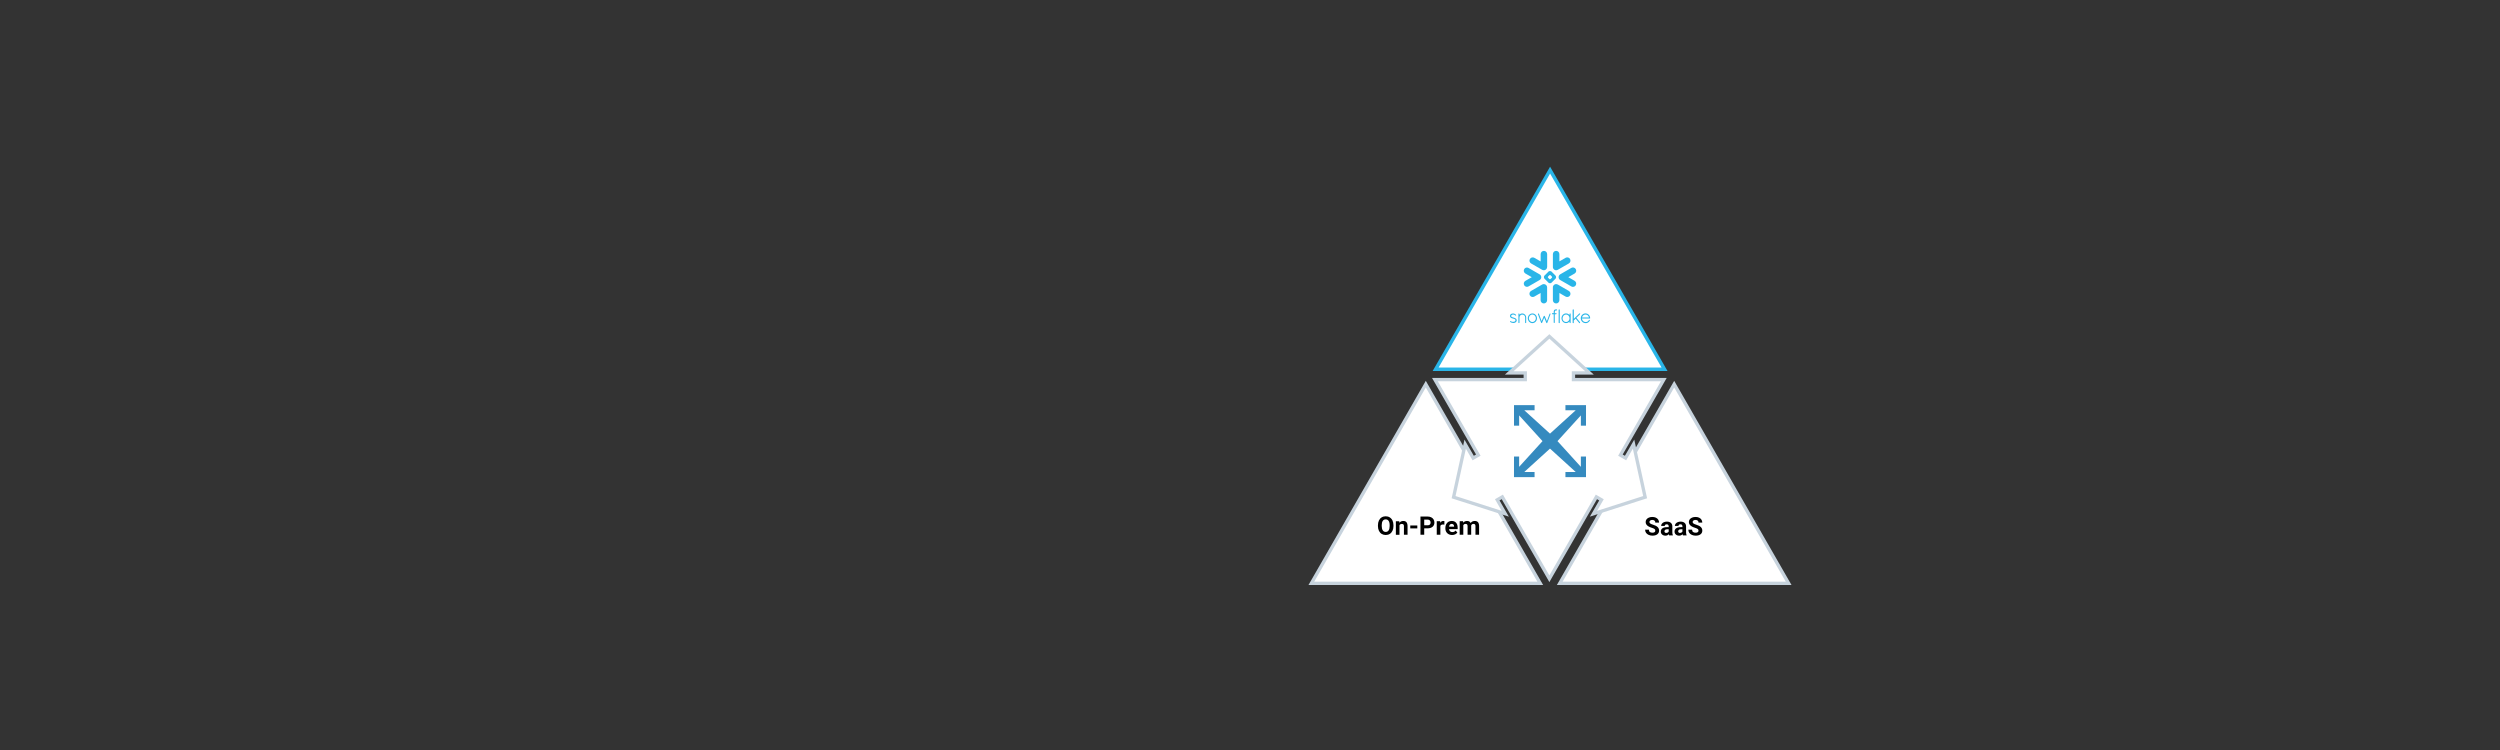 <?xml version="1.0" encoding="UTF-8"?><svg id="a" xmlns="http://www.w3.org/2000/svg" viewBox="0 0 1500 450"><rect x="0" y="0" width="1500" height="450" fill="#333333" stroke="none"/><defs><style>.r,.s{fill:#fff;}.t{fill:#358abf;}.u{fill:#29b5e8;}.s{stroke:#c7d3dd;stroke-miterlimit:10;stroke-width:2px;}</style></defs><g><g><polygon class="r" points="998.73 221.57 861.37 221.57 930.05 102.07 998.73 221.57"/><path class="u" d="m1000.51,222.6h-140.92l70.46-122.6,70.46,122.6Zm-137.36-2.06h133.8l-66.9-116.41-66.9,116.41Z"/></g><polygon class="s" points="924.16 350 786.81 350 855.48 230.5 924.16 350"/><polygon class="s" points="1073.19 350 935.84 350 1004.52 230.5 1073.19 350"/><polygon class="s" points="975.32 274.84 972.25 273.08 998.3 227.75 944.07 227.75 944.08 223.76 953.71 223.77 929.62 201.86 905.52 223.76 915.16 223.76 915.16 227.75 860.94 227.75 886.99 273.08 883.92 274.84 879.11 266.49 872.15 298.3 903.16 308.25 898.35 299.9 901.39 298.14 929.62 347.26 957.84 298.14 960.89 299.9 956.08 308.25 987.08 298.3 980.13 266.49 975.32 274.84"/></g><polygon class="t" points="920.75 246.15 920.75 243.07 908.4 243.07 908.4 255.41 911.49 255.41 911.49 249.24 925.51 264.67 911.48 280.1 911.48 273.93 908.4 273.93 908.39 286.27 920.74 286.27 920.74 283.19 914.57 283.18 930 269.16 945.43 283.19 939.26 283.19 939.26 286.27 951.6 286.28 951.6 273.93 948.51 273.93 948.51 280.1 934.49 264.67 948.52 249.24 948.52 255.42 951.6 255.42 951.61 243.07 939.26 243.07 939.26 246.16 945.43 246.16 930 260.18 914.57 246.15 920.75 246.15"/><g><g><g id="b"><path class="u" d="m941.31,174.56l-6.66-3.85c-.94-.54-2.13-.22-2.67.72-.21.37-.29.77-.25,1.17v7.52c0,1.07.87,1.95,1.95,1.95s1.95-.87,1.95-1.95v-4.32l3.73,2.15c.94.54,2.13.22,2.67-.72.54-.94.22-2.13-.72-2.67"/></g><g id="c"><path class="u" d="m924.75,166.31c.01-.69-.35-1.34-.96-1.69l-6.66-3.84c-.29-.17-.62-.26-.95-.26-.68,0-1.32.37-1.66.96-.53.91-.21,2.08.7,2.61l3.84,2.21-3.84,2.22c-.44.26-.76.67-.89,1.16-.13.49-.07,1.01.19,1.45.34.59.98.96,1.66.96.33,0,.67-.09.96-.26l6.66-3.84c.6-.35.96-.99.96-1.68"/></g><g id="d"><path class="u" d="m918.65,158.06l6.66,3.84c.78.45,1.73.3,2.35-.29.39-.36.63-.87.63-1.43v-7.7c0-1.08-.87-1.95-1.95-1.95s-1.95.87-1.95,1.95v4.39l-3.78-2.18c-.94-.54-2.13-.22-2.67.71-.54.94-.22,2.13.72,2.67"/></g><g id="e"><path class="u" d="m933.62,166.62c0,.15-.09.35-.19.46l-2.64,2.64c-.1.1-.31.19-.46.19h-.67c-.15,0-.35-.09-.46-.19l-2.64-2.64c-.1-.11-.19-.31-.19-.46v-.67c0-.15.09-.35.19-.46l2.64-2.64c.1-.1.31-.19.46-.19h.67c.15,0,.35.09.46.19l2.64,2.64c.1.1.19.31.19.46v.67Zm-2.36-.32v-.03c0-.11-.06-.26-.14-.34l-.78-.78c-.08-.08-.23-.14-.34-.14h-.03c-.11,0-.26.06-.34.14l-.78.78c-.08.08-.14.23-.14.34v.03c0,.11.06.26.14.34l.78.78c.08.08.23.14.34.14h.03c.11,0,.26-.06.34-.14l.78-.78c.08-.08.14-.23.14-.34Z"/></g><g id="f"><path class="u" d="m934.65,161.9l6.66-3.84c.94-.54,1.26-1.74.72-2.67-.54-.94-1.74-1.26-2.67-.71l-3.73,2.15v-4.36c0-1.08-.87-1.95-1.95-1.95s-1.95.87-1.95,1.95v7.55c-.04.39.04.8.25,1.17.54.94,1.74,1.26,2.67.71"/></g><g id="g"><path class="u" d="m926.64,170.48c-.44-.09-.92-.01-1.34.23l-6.66,3.85c-.94.54-1.26,1.73-.72,2.67.54.94,1.74,1.26,2.67.72l3.78-2.18v4.35c0,1.07.87,1.95,1.95,1.95s1.95-.87,1.95-1.95v-7.7c0-.97-.71-1.78-1.64-1.92"/></g><g id="h"><path class="u" d="m945.47,161.46c-.54-.94-1.74-1.26-2.67-.72l-6.66,3.84c-.64.37-.99,1.04-.98,1.73,0,.68.35,1.35.98,1.71l6.66,3.85c.94.54,2.13.22,2.67-.72.54-.94.22-2.13-.72-2.67l-3.77-2.18,3.77-2.18c.94-.54,1.26-1.73.72-2.67"/></g></g><g><g id="i"><path class="u" d="m954.12,190.78h0v.04c0,.18-.15.31-.33.31h-4.62c0,.11.02.22.04.32.21,1,1.07,1.75,2.09,1.76h.27s.04,0,.06,0c.02,0,.04,0,.06,0,0,0,0,0,0,0,.34-.03.68-.16.98-.38h0s.03-.02.05-.04c0,0,0,0,0,0,.01,0,.03-.02.04-.03,0,0,0,0,.02-.01.01,0,.02-.02.03-.03,0,0,.02-.01.02-.02,0,0,.02-.02.03-.02,0,0,.02-.02.03-.03,0,0,.01-.01.02-.02.01,0,.02-.02.03-.03,0,0,.01-.01.02-.02l.03-.03.02-.02.03-.04s0,0,.01-.02c.01-.01.02-.03.04-.04,0,0,0-.01.01-.02.01-.01.02-.03.03-.04l.02-.02s.02-.02.03-.04.02-.02.02-.03.01-.02.02-.03c.01-.02.02-.03.03-.05,0,0,0,0,0-.01.03-.04.05-.08.08-.13,0,0,0,0,0,0,0,0,.01-.02.02-.03,0,0,0,0,0-.01,0,0,0-.01.01-.02h.01s0-.02.02-.03c0,0,0,0,.01-.01,0,0,.02-.01.02-.02,0,0,.01,0,.02-.01,0,0,.01,0,.02,0s.01,0,.02,0c0,0,.02,0,.02,0,0,0,0,0,.01,0,.03,0,.05,0,.08,0,.03,0,.06,0,.09.01h0s.02,0,.04.01c0,0,0,0,0,0,.01,0,.02.01.04.02h0c.15.11.2.31.11.47h0s-.02.04-.03.05h0c-.33.51-.77.91-1.27,1.15-.01,0-.02,0-.03.02,0,0,0,0,0,0-.23.11-.48.18-.74.21,0,0-.01,0-.02,0-.02,0-.04,0-.07,0-.01,0-.03,0-.04,0-.02,0-.03,0-.05,0-.03,0-.06,0-.09,0h-.27c-1.56-.01-2.81-1.31-2.81-2.9s1.26-2.92,2.83-2.92c.05,0,.09,0,.14,0,.55.03,1.05.21,1.47.52,0,0,0,0,0,0,.02.02.05.04.07.05.01,0,.02.02.04.03.01,0,.02.02.03.03.59.49.99,1.23,1.05,2.09h0Zm-4.91-.31h4.19c-.21-1.01-1.07-1.74-2.08-1.74s-1.88.72-2.11,1.74Z"/></g><g id="j"><path class="u" d="m942.3,188.15c.05.05.09.12.1.2,0,.01,0,.02,0,.03v5.15c0,.18-.15.34-.34.34s-.33-.15-.33-.34v-.68c-.13.15-.27.29-.42.42,0,0,0,0-.01.01-.01.01-.03.02-.04.03-.46.36-1.02.56-1.61.56-.95,0-1.78-.5-2.27-1.27,0,0,0-.01-.01-.02-.01-.02-.03-.05-.04-.07,0-.02-.02-.03-.03-.05s-.02-.03-.03-.05c-.01-.02-.03-.05-.04-.07,0,0,0-.02-.01-.03-.18-.36-.3-.77-.32-1.21,0-.05,0-.1,0-.15s0-.1,0-.15c.02-.44.13-.85.32-1.21,0,0,0-.02.01-.02.01-.02.03-.05.04-.07,0-.02.02-.03.03-.05,0-.02.02-.03.03-.05.01-.02.03-.05.04-.07,0,0,0-.01.01-.02.5-.76,1.33-1.27,2.27-1.27.64,0,1.24.23,1.72.64.13.11.25.23.36.37v-.67s0-.02,0-.03c0-.08.04-.15.1-.2h0s.01-.01.02-.02c0,0,0,0,0,0,0,0,0,0,.01,0s0,0,.01,0c0,0,0,0,0,0,0,0,.01,0,.02-.01,0,0,0,0,0,0,0,0,.02,0,.03-.01h0s.04-.01.06-.02c0,0,0,0,0,0,0,0,.02,0,.03,0,.01,0,.02,0,.03,0,.01,0,.02,0,.04,0,0,0,.02,0,.03,0,0,0,0,0,0,0,.02,0,.04,0,.06.02h0s.02,0,.02.01c0,0,0,0,0,0,0,0,.01,0,.02.01,0,0,0,0,0,0,0,0,0,0,.01,0s0,0,.01,0c0,0,0,0,0,0,0,0,.01,0,.02.02h0Zm-2.66,5.05c1.15,0,2.09-1,2.09-2.24s-.94-2.25-2.09-2.25-2.09,1.01-2.09,2.25c0,.04,0,.08,0,.11,0,.02,0,.03,0,.05,0,.02,0,.04,0,.07,0,.02,0,.04,0,.05,0,.02,0,.04,0,.06,0,.02,0,.03,0,.04,0,.02,0,.04.01.07,0,.01,0,.02,0,.03,0,.03.01.05.02.08,0,0,0,.01,0,.02.24.96,1.06,1.66,2.02,1.66Z"/></g><g id="k"><path class="u" d="m933.88,185.63h-.09s-.02,0-.04,0c-.01,0-.02,0-.04,0-.03,0-.06,0-.1,0,0,0-.01,0-.02,0-.03,0-.05,0-.08,0h-.01s-.05,0-.08,0c0,0,0,0,0,0-.03,0-.05,0-.08.01h0c-.17.03-.32.07-.46.14,0,0,0,0,0,0-.02.01-.04.02-.06.03,0,0,0,0-.01,0-.02,0-.03.02-.05.03,0,0-.01,0-.02.01-.01,0-.03.02-.04.03,0,0-.02.02-.03.02,0,0-.02.01-.03.02-.02.01-.03.03-.04.04,0,0,0,0,0,0-.02.02-.03.04-.05.05,0,0,0,0,0,.01-.01.02-.03.03-.04.05,0,0,0,.01-.01.02-.01.01-.02.03-.03.04,0,0,0,0,0,.01-.01.02-.02.03-.03.05,0,0,0,0,0,0-.09.15-.16.33-.2.54,0,0,0,0,0,0,0,.03,0,.05-.01.08,0,0,0,.02,0,.03,0,.02,0,.05,0,.07,0,.01,0,.03,0,.04,0,.02,0,.04,0,.06,0,.02,0,.04,0,.06,0,.01,0,.03,0,.04,0,.03,0,.06,0,.09,0,0,0,.01,0,.02,0,.04,0,.08,0,.12v.55h-.7s-.09,0-.13.02c-.13.05-.22.17-.22.3,0,.13.06.24.17.31.05.03.11.05.17.05h0s.7,0,.7,0v4.89s0,.01,0,.02h0c0,.09.04.16.09.22h0s.02.02.02.02c0,0,0,0,0,0,0,0,.01,0,.02.01,0,0,0,0,0,0,0,0,0,0,0,0,.05.04.12.05.19.05.01,0,.02,0,.03,0,.07,0,.13-.03.18-.07h0s.01-.01.02-.02c0,0,0,0,0,0,0,0,0-.01.01-.02.05-.06.08-.14.08-.23v-4.89h.75s0,0,0,0c.2,0,.34-.17.34-.36h0s0-.02,0-.02h0c0-.08-.04-.15-.09-.2h0s-.01-.01-.02-.02c0,0,0,0,0,0,0,0,0,0-.02-.01,0,0,0,0-.01,0,0,0,0,0,0,0,0,0-.01,0-.02-.01,0,0,0,0,0,0,0,0-.02,0-.03-.01,0,0,0,0,0,0,0,0-.02,0-.03,0,0,0,0,0,0,0,0,0-.02,0-.02,0,0,0,0,0-.01,0,0,0-.01,0-.02,0h-.02s0,0-.01,0h-.76v-.55h0s0-.07,0-.09c0,0,0-.02,0-.02,0-.02,0-.05,0-.07,0,0,0,0,0-.01,0-.03,0-.05,0-.08.03-.27.09-.45.15-.55,0,0,0,0,0,0,0,0,0-.01.01-.02,0,0,0-.01.01-.02,0,0,0,0,0-.01,0,0,.01-.02.02-.03.09-.1.23-.16.42-.18,0,0,0,0,0,0,.01,0,.02,0,.04,0,0,0,.01,0,.02,0,.01,0,.02,0,.03,0,0,0,.02,0,.03,0,0,0,.02,0,.03,0s.02,0,.03,0h.07s.02,0,.03,0c.01,0,.03,0,.04,0h.09c.19,0,.34-.15.34-.34s-.15-.34-.34-.34"/></g><g id="l"><path class="u" d="m935.68,185.64s0,0,0,0c0,0-.01,0-.02,0,0,0,0,0-.01,0,0,0-.01,0-.02,0s-.01,0-.02,0c0,0-.01,0-.02,0,0,0,0,0-.02,0-.01,0-.02,0-.04,0-.18,0-.34.15-.34.33v7.59c0,.18.15.34.34.34.01,0,.02,0,.04,0,0,0,0,0,0,0h.03s0,0,0,0c0,0,.02,0,.03,0,0,0,0,0,0,0,.13-.04.22-.15.24-.28,0-.01,0-.02,0-.04v-7.59s0-.02,0-.03c-.01-.12-.09-.23-.21-.27"/></g><g id="m"><path class="u" d="m909.95,192.09s0-.04,0-.06c0-.01,0-.03,0-.04,0-.02,0-.03,0-.04,0-.01,0-.03,0-.04,0-.01,0-.02,0-.04,0-.02,0-.03-.01-.05,0,0,0-.02,0-.03,0-.02,0-.04-.02-.05,0,0,0-.01,0-.02,0-.02-.01-.04-.02-.06,0,0,0,0,0-.01,0-.02-.02-.04-.03-.06,0,0,0,0,0,0-.08-.16-.19-.3-.33-.41t0,0s-.04-.03-.06-.05c0,0,0,0,0,0,0,0,0,0,0,0-.01,0-.03-.02-.04-.03-.17-.12-.36-.22-.64-.33,0,0,0,0-.01,0,0,0,0,0-.01,0-.16-.06-.32-.11-.49-.17h0s0,0,0,0c0,0,0,0,0,0-.02,0-.03-.01-.05-.02-.01,0-.02,0-.03,0-.06-.02-.11-.04-.17-.06-.04-.01-.08-.03-.14-.04-.01,0-.05-.02-.08-.02,0,0,0,0,0,0-.02,0-.03-.01-.05-.02-.14-.04-.26-.08-.35-.12-.16-.06-.31-.12-.42-.2,0,0,0,0,0,0-.16-.1-.27-.23-.3-.4h0s0-.03,0-.04c0,0,0,0,0,0,0-.01,0-.03,0-.04,0-.02,0-.04,0-.06,0,0,0,0,0-.01,0-.02,0-.03,0-.04,0,0,0,0,0-.01,0-.02,0-.03,0-.04,0,0,0,0,0,0,0-.02,0-.03.01-.05h0c.07-.22.25-.38.45-.49.01,0,.03-.01.04-.02.01,0,.03-.01.04-.02.02,0,.04-.02.06-.03.01,0,.02-.01.04-.02l.07-.03s.02,0,.04-.01c.02,0,.04-.01.07-.02.01,0,.03,0,.04-.01.02,0,.04,0,.06-.02.01,0,.03,0,.04,0,.02,0,.04,0,.06-.01.01,0,.02,0,.04,0,.02,0,.05,0,.07,0,0,0,.01,0,.02,0,.03,0,.06,0,.09,0,.04,0,.07,0,.1,0h.02c.25.02.45.08.61.16.01,0,.03.01.04.02,0,0,.01,0,.02.01.02,0,.03.02.05.03,0,0,0,0,0,0,.02,0,.03.02.05.03,0,0,0,0,0,0,.02.01.04.02.05.04,0,0,0,0,0,0,.02.01.04.02.05.04,0,0,.01,0,.02.01.04.03.1.08.16.12,0,0,.01,0,.02.01.04.04.08.07.12.09,0,0,.01,0,.02.01,0,0,0,0,0,0,0,0,0,0,.01,0,0,0,.02.01.03.02,0,0,0,0,.01,0,0,0,.02.01.03.02,0,0,0,0,.01,0,.01,0,.02,0,.03.01,0,0,0,0,0,0,.01,0,.03,0,.04,0h0s.05,0,.08,0c0,0,0,0,0,0,0,0,.02,0,.02,0,0,0,0,0,0,0,0,0,0,0,0,0,.01,0,.02-.01.03-.02,0,0,0,0,0,0,.01,0,.02-.02.04-.03h0s.02-.02.03-.03c0,0,.01-.02.02-.02,0,0,0,0,0,0,.06-.1.03-.23-.08-.37,0,0,0,0,0,0,0,0,0,0-.01-.02-.24-.31-.78-.65-1.28-.75,0,0,0,0,0,0-.02,0-.04,0-.06-.01,0,0-.01,0-.02,0-.02,0-.04,0-.05,0,0,0-.01,0-.02,0-.02,0-.04,0-.05,0,0,0-.01,0-.02,0-.02,0-.05,0-.07,0-.04,0-.07,0-.11,0-.02,0-.04,0-.06,0-.01,0-.03,0-.04,0-.03,0-.05,0-.08,0,0,0-.02,0-.02,0-.03,0-.06,0-.09,0h0s-.06,0-.09.01h0s-.06,0-.09.02c0,0,0,0,0,0-.06.01-.12.03-.18.04,0,0,0,0,0,0-.03,0-.06.02-.09.02-.03,0-.05.02-.08.03,0,0,0,0,0,0-.03,0-.05.02-.08.03,0,0,0,0,0,0-.03,0-.05.02-.07.03,0,0,0,0,0,0-.02,0-.04.02-.06.03,0,0,0,0-.01,0-.02,0-.04.02-.06.03,0,0,0,0-.02,0-.02,0-.04.02-.05.03,0,0-.01,0-.02,0-.02.01-.05.03-.07.04-.03.02-.05.04-.08.06,0,0,0,0,0,0-.12.09-.22.18-.31.29,0,0,0,0,0,.01,0,.02-.02.03-.03.04,0,.01-.01.02-.02.03,0,0-.01.02-.02.03-.01.02-.02.04-.03.06,0,0,0,0,0,0-.08.15-.12.32-.14.53,0,0,0,0,0,0,0,.04,0,.07,0,.11,0,.03,0,.06,0,.09h0c.02.41.2.71.53.95,0,0,0,0,0,0,.01,0,.03.02.04.03,0,0,.02.01.03.02,0,0,0,0,0,0,.33.21.72.32,1.06.42.16.05.31.09.35.1,0,0,.02,0,.03,0,.2.07.35.12.48.17,0,0,.02,0,.03,0,0,0,0,0,.01,0,.07.03.14.06.21.09.06.03.11.06.16.09.13.08.24.17.3.27,0,0,0,0,0,0,0,0,.01.02.02.03,0,0,0,0,0,.02,0,0,0,.01.01.02,0,0,0,.02.01.02,0,0,0,.01,0,.02,0,0,0,.02,0,.03,0,0,0,0,0,.02,0,0,0,.02,0,.03,0,0,0,0,0,.01,0,0,0,.02,0,.03,0,0,0,0,0,.01,0,.01,0,.02,0,.03,0,0,0,0,0,.01,0,.02,0,.03,0,.05,0,.03,0,.05,0,.07,0,0,0,.01,0,.02,0,.02,0,.04,0,.05,0,0,0,.01,0,.02,0,.05-.02.1-.04.14,0,0,0,0,0,0,0,.02-.02.04-.03.06,0,0,0,0,0,0-.02.04-.05.09-.09.13-.02.02-.04.04-.05.06t0,0s-.08.07-.12.11c0,0,0,0,0,0-.02.01-.04.03-.06.04,0,0,0,0,0,0-.04.02-.08.04-.11.06-.01,0-.03.01-.04.02-.02,0-.03.02-.05.02-.01,0-.03.01-.04.02-.04.01-.07.03-.11.04,0,0-.01,0-.02,0-.02,0-.04.01-.07.02,0,0-.01,0-.02,0-.07.02-.15.04-.22.05h0s-.07,0-.1.01c-.01,0-.02,0-.04,0-.01,0-.02,0-.04,0-.03,0-.05,0-.08,0-.05,0-.1,0-.15,0-.02,0-.04,0-.06,0-.03,0-.05,0-.08,0-.02,0-.05,0-.07,0-.02,0-.04,0-.06,0-.04,0-.08-.01-.12-.02-.02,0-.04,0-.06-.01-.02,0-.04,0-.06-.02-.02,0-.05-.01-.07-.02-.02,0-.03,0-.05-.01-.04-.01-.08-.02-.11-.04,0,0-.02,0-.03,0-.08-.03-.16-.06-.24-.1,0,0,0,0-.01,0-.05-.03-.14-.07-.22-.12,0,0-.02,0-.02-.01-.06-.03-.11-.06-.15-.08,0,0,0,0,0,0,0,0,0,0,0,0-.01,0-.02-.01-.03-.02,0,0,0,0,0,0-.03-.01-.06-.02-.08-.02,0,0-.02,0-.03,0,0,0,0,0,0,0-.05,0-.1.02-.14.06,0,0-.02.02-.03.03,0,0,0,0,0,0,0,0,0,.01-.01.02,0,0,0,0,0,.01,0,0,0,.01-.01.02,0,0,0,0,0,.01,0,0,0,.01,0,.02,0,0,0,0,0,.01,0,0,0,.01,0,.02,0,0,0,0,0,.01,0,0,0,.01,0,.02,0,0,0,0,0,0,0,0,0,.02,0,.03h0s0,.03,0,.04h0s0,.02,0,.03c0,0,0,0,0,.01,0,0,0,.02,0,.02,0,0,0,0,0,0,.02.04.05.09.09.13.04.04.09.09.15.14t0,0s.03.02.05.04c0,0,0,0,.01,0,.05.03.1.07.16.1.01,0,.03.02.04.02.01,0,.03.02.04.02.02,0,.04.02.05.03.01,0,.02.01.04.02.03.01.06.03.09.04,0,0,0,0,.01,0,.03.02.06.03.1.04.01,0,.03.01.04.02,0,0,0,0,0,0,.3.12.67.2,1,.21.02,0,.05,0,.07,0h0s.02,0,.03,0h.08s0,0,0,0c.53-.02.97-.15,1.34-.43h0c.41-.31.64-.75.64-1.23,0-.03,0-.06,0-.09,0-.01,0-.02,0-.03"/></g><g id="n"><path class="u" d="m913.38,188.07h0c-.65,0-1.27.27-1.72.74v-.4c0-.18-.14-.34-.32-.34-.01,0-.02,0-.04,0-.08,0-.15.04-.2.1t0,0s0,.01-.01.02c0,0,0,0,0,0,0,0,0,0,0,.01,0,0,0,0,0,.01,0,0,0,0,0,0,0,0,0,.01-.01.02,0,0,0,0,0,0,0,0,0,.02-.01.03,0,.02-.01.04-.02.06,0,0,0,0,0,0,0,.01,0,.02,0,.03,0,.01,0,.02,0,.04v5.23s.01.01.01.01c0,0,0,.02,0,.03,0,0,0,0,0,0,0,0,0,.02.01.02.04.08.12.15.22.17h0s.08,0,.08,0c.01,0,.03,0,.04,0,0,0,.02,0,.03,0,0,0,0,0,.01,0,.01,0,.02,0,.03,0h0c.06-.02.11-.06.14-.11h0s.04-.05.05-.09c0,0,0,0,0,0t0,0s0-.03.01-.05h0v-3.16c.02-.94.79-1.7,1.71-1.7h0c.94,0,1.7.76,1.7,1.7v3.1s0,.02,0,.04c0,.08.04.15.09.2,0,0,0,0,0,0,0,0,.01,0,.02.02,0,0,0,0,0,0,0,0,0,0,.01,0,0,0,0,0,.01,0,0,0,0,0,0,0,0,0,.01,0,.02.01,0,0,0,0,0,0,0,0,.02,0,.02.01h0s.04.01.06.02c0,0,0,0,0,0,0,0,.02,0,.03,0,.01,0,.02,0,.04,0,.01,0,.02,0,.03,0,0,0,.02,0,.03,0,0,0,0,0,0,0,.02,0,.04,0,.06-.02h.03s0-.01,0-.01c0,0,.01,0,.02-.01,0,0,0,0,0,0,0,0,0,0,.01,0,0,0,0,0,.01,0,0,0,0,0,0,0,0,0,.01,0,.02-.02h0c.05-.05.09-.12.1-.2,0-.01,0-.02,0-.04v-3.1c0-1.31-1.06-2.37-2.37-2.37"/></g><g id="o"><path class="u" d="m919.43,188.06c1.52,0,2.76,1.3,2.76,2.91s-1.24,2.91-2.76,2.91c-.05,0-.09,0-.14,0,0,0-.01,0-.02,0-.04,0-.08,0-.12,0h0c-.6-.07-1.16-.34-1.61-.79-.02-.02-.04-.04-.05-.06,0,0,0,0,0,0,0,0-.02-.02-.03-.03-.02-.02-.04-.05-.06-.07-.02-.02-.03-.04-.05-.06-.01-.02-.02-.03-.04-.05-.03-.03-.05-.06-.07-.1h0c-.27-.4-.45-.84-.52-1.3,0-.04-.01-.09-.02-.13,0,0,0,0,0-.02,0-.04,0-.08,0-.12,0,0,0-.02,0-.03,0-.05,0-.1,0-.15s0-.1,0-.15c0,0,0-.02,0-.03,0-.04,0-.08,0-.12,0,0,0-.01,0-.02,0-.04,0-.09.02-.13.07-.47.25-.91.52-1.29,0,0,0,0,0-.01.02-.03.05-.07.07-.1.01-.01.02-.03.04-.04.02-.02.03-.04.05-.06.02-.02.04-.04.06-.07,0-.01.02-.02.03-.04,0,0,0,0,0,0,.02-.02.03-.04.05-.05.45-.45,1.01-.73,1.61-.79h0s.08,0,.12,0c0,0,.01,0,.02,0,.05,0,.09,0,.14,0Zm2.08,2.68h0c-.05-.51-.26-.96-.57-1.31-.01-.02-.03-.03-.04-.05l-.03-.03s-.03-.03-.05-.05c-.02-.02-.03-.03-.05-.04,0,0-.02-.02-.03-.03-.03-.02-.05-.04-.08-.06,0,0,0,0,0,0-.29-.24-.64-.39-1.02-.44,0,0,0,0,0,0-.03,0-.06,0-.09,0,0,0-.01,0-.02,0-.04,0-.07,0-.11,0s-.07,0-.11,0c0,0-.01,0-.02,0-.03,0-.06,0-.09,0,0,0,0,0,0,0-.38.04-.73.2-1.02.44,0,0,0,0,0,0-.03.02-.05.04-.08.06,0,0-.02.02-.03.03-.02.02-.03.03-.05.04s-.03.03-.05.05l-.03.03s-.03.03-.04.04c-.31.35-.52.81-.57,1.31h0s0,.07,0,.1c0,0,0,.01,0,.02,0,.04,0,.08,0,.11,0,1.23.95,2.24,2.09,2.24s2.09-1.01,2.09-2.24c0-.04,0-.08,0-.11,0,0,0-.01,0-.02,0-.03,0-.07,0-.1Z"/></g><g id="p"><path class="u" d="m930.29,188.2s0,0,0,0c-.03-.04-.08-.08-.13-.1h0s-.01,0-.02,0c0,0,0,0,0,0-.04-.02-.09-.02-.14-.01h0c-.1.02-.19.07-.24.16h0s-.02.03-.02.04h0s-1.61,4.4-1.61,4.4l-1.26-3s-.03-.05-.05-.08c-.07-.08-.17-.13-.28-.13-.02,0-.03,0-.05,0h0c-.11.02-.22.1-.26.2h0s-1.26,3-1.26,3l-.61-1.66-1.01-2.74s-.01-.03-.02-.04t0,0c-.03-.06-.08-.1-.14-.13,0,0,0,0,0,0-.03-.01-.06-.02-.09-.03,0,0,0,0,0,0-.02,0-.03,0-.05,0h-.01s-.01,0-.02,0c0,0,0,0-.01,0,0,0-.01,0-.02,0,0,0,0,0-.01,0,0,0-.01,0-.02,0,0,0,0,0,0,0,0,0-.01,0-.02,0h0c-.06.03-.1.07-.14.12,0,0,0,0,0,0h0c-.03.05-.04.1-.05.15,0,.05,0,.11.02.16l1.16,3.13.75,2.01h0c.03.08.08.13.14.16,0,0,0,0,0,0s0,0,0,0c0,0,0,0,0,0,0,0,0,0,0,0h0s.03.01.04.01c0,0,0,0,0,0,0,0,.01,0,.02,0,0,0,0,0,0,0,.04.01.06.02.09.02.02,0,.03,0,.04,0,.01,0,.02,0,.04,0,0,0,0,0,0,0,.01,0,.02,0,.03-.01,0,0,0,0,.01,0,0,0,.02,0,.02-.01,0,0,.01,0,.02-.01,0,0,0,0,.01,0,0,0,.02-.01.03-.02,0,0,0,0,0,0,0,0,.02-.02.03-.03,0,0,0,0,0,0,0-.01.02-.02.02-.04,0-.01.01-.03.02-.04h0s0,0,0,0h0s1.27-3.03,1.27-3.03l1.28,3.03s.03.06.05.09c0,0,0,0,0,.01,0,0,.01.02.02.03,0,0,0,0,.01,0,0,0,.02.01.02.02,0,0,0,0,.01,0,0,0,.02.01.03.02h0s.02.02.03.02c0,0,0,0,0,0,0,0,.02,0,.03.01.01,0,.03,0,.04,0h.04s.03,0,.05,0c0,0,0,0,.01,0,.01,0,.03,0,.04,0,0,0,0,0,0,0,.01,0,.03-.01.04-.02,0,0,0,0,0,0,.02,0,.03-.02.04-.03.06-.04.1-.1.12-.16h0s.79-2.13.79-2.13l1.11-2.99c.04-.11.03-.22-.03-.31,0,0,0-.01-.01-.02"/></g><g id="q"><path class="u" d="m948.12,188.3s0-.01,0-.02c0,0,0,0,0-.01,0,0,0-.01,0-.02,0,0,0,0,0-.01,0,0,0-.02,0-.02,0,0,0,0,0,0,0,0,0-.02-.01-.03h0s-.04-.06-.06-.08h0c-.12-.12-.29-.14-.42-.04,0,0,0,0-.01,0,0,0-.01,0-.02.01,0,0-.02.02-.03.02,0,0,0,0,0,0l-3.28,3.2v-5.35s0-.02,0-.03c-.01-.12-.1-.23-.21-.27,0,0,0,0,0,0,0,0-.01,0-.02,0,0,0,0,0-.01,0,0,0-.01,0-.02,0,0,0,0,0-.02,0,0,0-.01,0-.02,0,0,0,0,0-.02,0-.01,0-.02,0-.04,0-.18,0-.34.15-.34.33v7.59c0,.18.15.34.34.34.01,0,.02,0,.04,0,0,0,0,0,0,0,0,0,.02,0,.03,0,0,0,0,0,0,0,0,0,.02,0,.03,0,0,0,0,0,0,0,.13-.04.22-.15.24-.28,0-.01,0-.02,0-.04v-1.28l1.11-1.1,2.15,2.59s.03.04.05.06c0,0,0,0,.01,0,0,0,.01,0,.02.01,0,0,.01,0,.02.01,0,0,0,0,0,0,0,0,.02,0,.03.01,0,0,0,0,0,0,.01,0,.02,0,.03,0,0,0,0,0,0,0,.01,0,.02,0,.03,0,0,0,0,0,0,0,.01,0,.03,0,.04,0,.02,0,.04,0,.06,0h0s.08-.02.11-.04c0,0,0,0,0,0,.02,0,.03-.02.05-.03h0c.13-.13.15-.31.05-.45,0-.01-.02-.03-.03-.04l-2.18-2.65,2.17-2.09c.06-.06.09-.13.1-.21,0,0,0,0,0,0v-.02s0,0,0-.01h0s0-.02,0-.02c0,0,0,0,0-.01"/></g></g></g><g><path d="m836.07,315.63c0,1.08-.19,2.02-.57,2.83-.38.81-.92,1.44-1.63,1.88-.71.44-1.52.66-2.44.66s-1.71-.22-2.42-.65c-.71-.44-1.26-1.06-1.65-1.87-.39-.81-.59-1.74-.59-2.79v-.54c0-1.08.19-2.02.58-2.84.39-.82.94-1.45,1.64-1.88.71-.44,1.52-.66,2.43-.66s1.72.22,2.43.66c.71.44,1.26,1.07,1.64,1.88.39.82.58,1.76.58,2.83v.49Zm-2.28-.5c0-1.15-.21-2.02-.62-2.61-.41-.6-1-.89-1.76-.89s-1.34.29-1.75.88c-.41.59-.62,1.45-.62,2.59v.53c0,1.12.21,1.98.62,2.6.41.62,1,.92,1.77.92s1.34-.3,1.74-.89c.41-.59.61-1.46.62-2.59v-.53Z"/><path d="m839.56,312.73l.07.94c.58-.73,1.36-1.09,2.33-1.09.86,0,1.5.25,1.92.76.42.51.64,1.26.65,2.27v5.25h-2.17v-5.19c0-.46-.1-.79-.3-1-.2-.21-.53-.31-1-.31-.61,0-1.07.26-1.37.78v5.73h-2.17v-8.12h2.04Z"/><path d="m850.39,317.04h-4.23v-1.75h4.23v1.75Z"/><path d="m854.53,317v3.85h-2.25v-10.93h4.26c.82,0,1.54.15,2.16.45.62.3,1.1.73,1.44,1.28.34.55.5,1.18.5,1.89,0,1.07-.37,1.91-1.1,2.53-.73.62-1.75.93-3.04.93h-1.97Zm0-1.82h2.01c.6,0,1.05-.14,1.36-.42.31-.28.47-.68.47-1.2s-.16-.97-.47-1.3-.75-.5-1.31-.51h-2.06v3.43Z"/><path d="m866.61,314.76c-.3-.04-.56-.06-.78-.06-.82,0-1.36.28-1.61.83v5.31h-2.17v-8.12h2.05l.06.97c.44-.75,1.04-1.12,1.81-1.12.24,0,.47.03.68.1l-.03,2.09Z"/><path d="m871.25,321c-1.19,0-2.16-.37-2.91-1.1-.75-.73-1.12-1.7-1.12-2.92v-.21c0-.82.16-1.54.47-2.19.32-.64.76-1.14,1.34-1.49.58-.35,1.24-.52,1.98-.52,1.11,0,1.99.35,2.62,1.05.64.7.96,1.69.96,2.98v.89h-5.17c.07.53.28.96.63,1.28.35.32.8.48,1.34.48.84,0,1.49-.3,1.96-.91l1.07,1.19c-.33.46-.77.82-1.32,1.08-.56.26-1.17.39-1.85.39Zm-.25-6.67c-.43,0-.78.15-1.05.44-.27.29-.44.71-.51,1.25h3.02v-.17c-.01-.48-.14-.86-.39-1.12-.25-.26-.61-.4-1.07-.4Z"/><path d="m877.85,312.73l.07.91c.58-.71,1.35-1.06,2.33-1.06,1.05,0,1.76.41,2.15,1.24.57-.83,1.38-1.24,2.44-1.24.88,0,1.54.26,1.97.77.43.51.65,1.28.65,2.32v5.19h-2.18v-5.18c0-.46-.09-.8-.27-1.01-.18-.21-.5-.32-.95-.32-.65,0-1.1.31-1.35.93v5.58s-2.16,0-2.16,0v-5.17c0-.47-.09-.81-.28-1.02-.19-.21-.5-.32-.95-.32-.62,0-1.06.26-1.34.77v5.74h-2.17v-8.12h2.03Z"/></g><g><path d="m993.17,318.38c0-.43-.15-.75-.45-.98-.3-.23-.84-.47-1.62-.72-.78-.25-1.4-.5-1.85-.75-1.24-.67-1.86-1.57-1.86-2.71,0-.59.17-1.12.5-1.58.33-.46.81-.82,1.43-1.08.62-.26,1.32-.39,2.1-.39s1.48.14,2.09.42c.61.28,1.08.68,1.42,1.2.34.52.51,1.1.51,1.76h-2.25c0-.5-.16-.89-.47-1.17-.32-.28-.76-.42-1.33-.42s-.98.12-1.28.35c-.31.23-.46.54-.46.92,0,.36.18.65.54.89.36.24.88.47,1.58.68,1.28.39,2.21.86,2.8,1.43s.88,1.28.88,2.13c0,.95-.36,1.69-1.07,2.22-.72.54-1.68.81-2.89.81-.84,0-1.61-.15-2.3-.46-.69-.31-1.22-.73-1.58-1.26-.36-.54-.54-1.16-.54-1.86h2.26c0,1.21.72,1.81,2.16,1.81.54,0,.95-.11,1.25-.33.3-.22.45-.52.45-.91Z"/><path d="m1001.52,321.25c-.1-.2-.17-.44-.22-.73-.53.59-1.21.88-2.05.88-.8,0-1.45-.23-1.98-.69-.52-.46-.78-1.04-.78-1.74,0-.86.32-1.52.96-1.98.64-.46,1.56-.69,2.77-.7h1v-.47c0-.38-.1-.68-.29-.9-.19-.23-.5-.34-.91-.34-.37,0-.65.09-.86.26-.21.18-.31.42-.31.72h-2.17c0-.47.14-.91.44-1.31.29-.4.7-.71,1.23-.94.53-.23,1.13-.34,1.79-.34,1,0,1.79.25,2.38.75.59.5.88,1.21.88,2.12v3.52c0,.77.11,1.35.32,1.75v.13h-2.19Zm-1.79-1.51c.32,0,.62-.07.89-.21.27-.14.47-.33.6-.57v-1.4h-.81c-1.09,0-1.66.38-1.73,1.13v.13c0,.27.09.49.28.67.19.18.45.26.78.26Z"/><path d="m1009.76,321.25c-.1-.2-.17-.44-.22-.73-.53.59-1.21.88-2.05.88-.8,0-1.45-.23-1.98-.69-.52-.46-.78-1.04-.78-1.74,0-.86.32-1.52.96-1.98.64-.46,1.56-.69,2.77-.7h1v-.47c0-.38-.1-.68-.29-.9-.19-.23-.5-.34-.91-.34-.37,0-.65.09-.86.26-.21.18-.31.42-.31.72h-2.17c0-.47.14-.91.44-1.31.29-.4.7-.71,1.23-.94.53-.23,1.13-.34,1.79-.34,1,0,1.79.25,2.38.75.59.5.88,1.21.88,2.12v3.52c0,.77.11,1.35.32,1.75v.13h-2.19Zm-1.79-1.51c.32,0,.62-.07.89-.21.27-.14.47-.33.6-.57v-1.4h-.81c-1.09,0-1.66.38-1.73,1.13v.13c0,.27.09.49.28.67.19.18.45.26.78.26Z"/><path d="m1019.1,318.38c0-.43-.15-.75-.45-.98-.3-.23-.84-.47-1.62-.72-.78-.25-1.4-.5-1.85-.75-1.24-.67-1.86-1.57-1.86-2.71,0-.59.17-1.12.5-1.58.33-.46.81-.82,1.43-1.08.62-.26,1.32-.39,2.1-.39s1.48.14,2.09.42c.61.28,1.08.68,1.42,1.2.34.52.51,1.1.51,1.76h-2.25c0-.5-.16-.89-.47-1.17-.32-.28-.76-.42-1.33-.42s-.98.12-1.28.35c-.31.23-.46.54-.46.92,0,.36.18.65.54.89.36.24.88.47,1.58.68,1.28.39,2.21.86,2.8,1.43s.88,1.28.88,2.13c0,.95-.36,1.69-1.07,2.22-.72.54-1.68.81-2.89.81-.84,0-1.61-.15-2.3-.46-.69-.31-1.22-.73-1.58-1.26-.36-.54-.54-1.16-.54-1.86h2.26c0,1.21.72,1.81,2.16,1.81.54,0,.95-.11,1.25-.33.3-.22.45-.52.45-.91Z"/></g></svg>